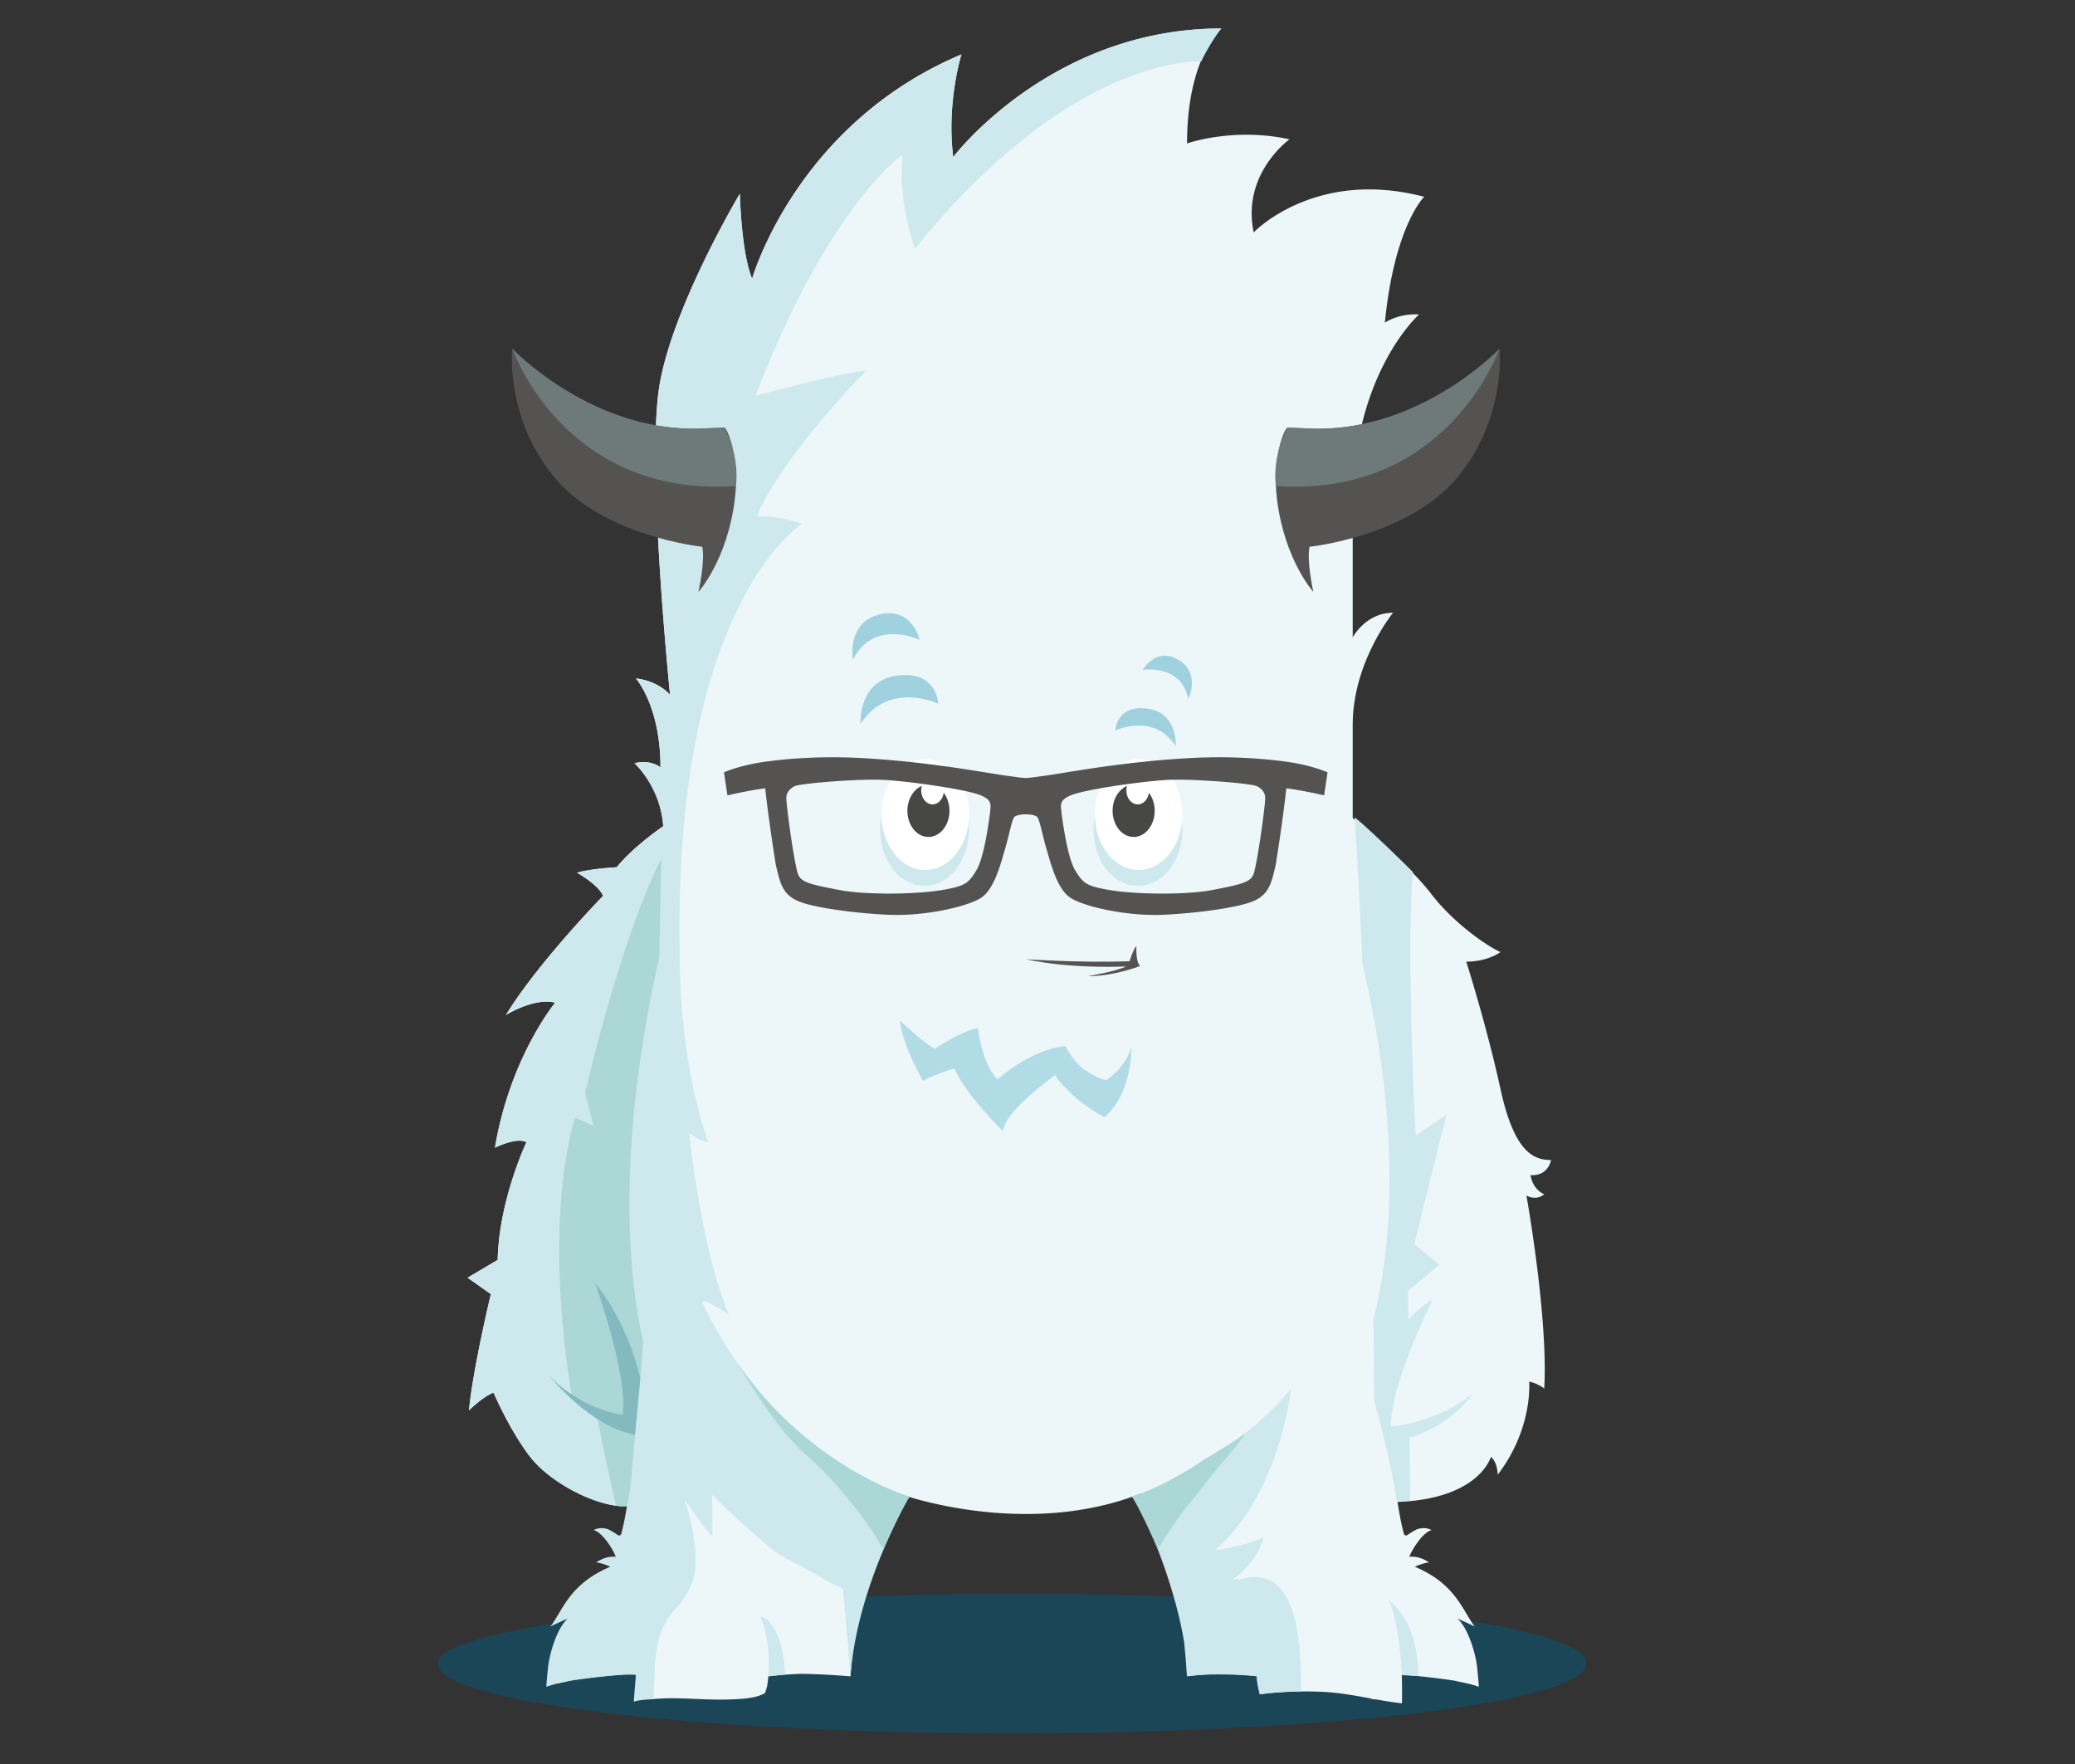 <?xml version="1.0" encoding="UTF-8" standalone="no"?>
<!-- Created with Inkscape (http://www.inkscape.org/) -->

<svg
   xmlns:dc="http://purl.org/dc/elements/1.1/"
   xmlns:cc="http://creativecommons.org/ns#"
   xmlns:rdf="http://www.w3.org/1999/02/22-rdf-syntax-ns#"
   xmlns:svg="http://www.w3.org/2000/svg"
   xmlns="http://www.w3.org/2000/svg"
   xmlns:sodipodi="http://sodipodi.sourceforge.net/DTD/sodipodi-0.dtd"
   xmlns:inkscape="http://www.inkscape.org/namespaces/inkscape"
   width="80"
   height="68"
   viewBox="0 0 21.167 17.992"
   version="1.1"
   id="svg8"
   inkscape:version="0.92.4 (f8dce91, 2019-08-02)"
   sodipodi:docname="foundation.svg">
  <rect x="0" y="0" width="21.167" height="17.992" fill="#333333" stroke="none"/>
  <defs
     id="defs2" />
  <sodipodi:namedview
     id="base"
     pagecolor="#ffffff"
     bordercolor="#666666"
     borderopacity="1.0"
     inkscape:pageopacity="0.0"
     inkscape:pageshadow="2"
     inkscape:zoom="6.098796"
     inkscape:cx="43.375114"
     inkscape:cy="34.759878"
     inkscape:document-units="mm"
     inkscape:current-layer="g946"
     showgrid="false"
     units="px"
     inkscape:window-width="1920"
     inkscape:window-height="1016"
     inkscape:window-x="0"
     inkscape:window-y="27"
     inkscape:window-maximized="1"
     showguides="true"
     inkscape:guide-bbox="true" />
  <g
     inkscape:label="Layer 1"
     inkscape:groupmode="layer"
     id="layer1"
     transform="translate(0,-279.008)">
    <g
       id="g826"
       transform="matrix(1.273,0,0,1.273,-2.96,-78.213)">
      <g
         id="g946"
         transform="translate(18.076,3.678)">
        <g
           id="g889"
           transform="matrix(0.036,0,0,0.036,-12.247,277.154)">
          <path
             id="path815"
             d="m 255.846,364.169 c 0,8.577 -57.26,15.53 -127.895,15.53 C 57.315,379.7 0.055,372.746 0.055,364.17 c 0,-8.578 67.17,-15.53 127.896,-15.53 72.286,0 127.895,6.952 127.895,15.53"
             inkscape:connector-curvature="0"
             style="fill:#1a4658" />
          <path
             id="path817"
             d="m 247.93,252.11 c -3.959,0 -8.222,-1.828 -11.268,-15.835 -3.046,-14.008 -7.613,-28.32 -7.613,-28.32 4.873,0 7.613,-2.132 7.613,-2.132 -3.35,-1.524 -10.659,-6.7 -15.53,-13.094 -4.872,-6.395 -17.358,-16.75 -17.358,-16.75 v -20.705 c 0,-14.009 8.984,-24.97 8.984,-24.97 -6.09,0 -8.984,5.48 -8.984,5.48 v -29.537 c 0,-29.234 14.768,-42.327 14.768,-42.327 -4.567,-0.304 -7.612,1.827 -7.612,1.827 2.132,-21.62 8.755,-28.015 8.755,-28.015 -24.36,-6.395 -37.95,7.918 -37.95,7.918 -2.74,-13.094 7.975,-20.71 7.975,-20.71 -12.484,-2.74 -22.81,0.914 -22.81,0.914 0,-19.184 7.626,-25.583 7.626,-25.583 -38.064,0 -59.676,28.62 -59.676,28.62 -1.522,-12.18 1.83,-22.849 1.83,-22.849 -36.845,15.53 -46.587,49.923 -46.587,49.923 -2.436,-5.785 -2.74,-18.92 -2.74,-18.92 0,0 -15.227,25.505 -17.967,43.165 -2.74,17.662 2.436,68.364 2.436,68.364 0,0 -2.435,-3.044 -7.612,-3.653 0,0 5.48,6.09 5.48,19.793 0,0 -2.131,-1.827 -5.785,-0.913 0,0 5.785,5.176 6.395,14.007 0,0 -6.7,4.568 -10.354,9.135 0,0 -5.786,0.305 -8.831,1.218 0,0 4.873,2.74 5.786,5.177 0,0 -14.312,14.617 -21.62,26.492 0,0 6.395,-3.958 10.962,-2.74 0,0 -10.05,12.18 -13.399,32.278 0,0 4.872,-2.435 7.004,-1.217 0,0 -6.09,12.789 -6.395,26.187 l -6.699,3.96 5.177,3.654 c 0,0 -3.959,16.443 -4.873,25.883 0,0 3.045,-3.045 5.481,-3.958 0,0 3.35,7.916 7.918,14.007 4.568,6.09 14.922,11.267 21.012,11.267 l 11.447,-0.446 c -1.42,6.126 -4.22,11.32 -10.124,11.593 l -0.655,1.05 a 6.87,6.87 0 0 0 -0.364,-0.016 c -0.117,1.788 -3.727,2.11 -4.72,3.35 -3.018,3.765 -5.319,8.938 -6.852,13.55 -1.123,3.38 -0.592,3.38 -1.37,6.852 -0.255,1.136 -1.434,2.35 -1.827,3.501 3.288,-1.104 12.4,-1.842 17.2,-2.194 l 0.081,4.248 c 0,0 0.792,0.736 2.102,1.27 0.046,-0.01 0.09,-0.022 0.144,-0.017 0.445,0.036 0.875,0.101 1.296,0.206 7.202,-0.645 12.217,0.57 20.566,-0.123 1.624,-0.193 3.147,-0.421 4.569,-1.23 0.404,-1.209 0.459,-1.283 0.649,-2.843 0.04,-0.278 0.04,-0.564 0.108,-0.903 0.13,-0.022 0.258,-0.04 0.385,-0.06 a 0.96,0.96 0 0 1 0.298,-0.04 c 0.036,-0.012 0.066,-0.028 0.106,-0.032 l 0.396,-0.034 a 0.415,0.415 0 0 1 0.256,-0.022 c 1.512,-0.135 3.937,-0.262 5.448,-0.345 4.91,-0.008 11.372,0.558 11.372,0.558 0.4,-5.505 0.799,-14.045 9.706,-38.94 l 2.208,-1.37 c 0,0 27.357,9.64 52.741,-0.389 2.009,4.944 8.508,21.562 9.53,32.038 0.874,1.228 0.777,2.786 0.806,4.437 0.025,1.397 0.143,2.795 0.18,4.188 0.913,-0.125 4.21,-0.528 8.37,-0.522 1.51,0.083 3.936,0.21 5.448,0.345 a 0.415,0.415 0 0 1 0.256,0.022 l 0.396,0.034 c 0.04,0.004 0.07,0.02 0.106,0.031 a 0.967,0.967 0 0 1 0.298,0.042 c 0.127,0.018 0.254,0.037 0.385,0.06 0.067,0.338 0.067,0.624 0.109,0.902 0.19,1.56 0.244,1.634 0.648,2.842 0.13,0.074 0.262,0.139 0.394,0.204 4.546,-0.577 9.152,-0.682 13.725,-0.466 3.598,0.17 7.134,0.846 10.674,1.49 0,0.033 0.004,0.068 0.004,0.102 0.357,0.038 0.705,0.063 1.054,0.086 1.9,0.34 3.804,0.656 5.721,0.863 0.037,-2.398 0.024,-4.495 -0.027,-6.337 3.814,0.183 9.335,0.942 11.65,1.28 0.92,0.22 1.665,0.355 2.448,0.524 0.106,0.031 0.218,0.063 0.315,0.095 l -0.012,-0.027 c 0.786,0.176 1.634,0.4 2.753,0.789 -0.17,-2.06 -0.155,-2.018 -0.428,-4.6 -0.21,-1.998 -1.642,-8.066 -4.322,-10.57 0,0 2.92,1.263 3.811,1.765 -2.878,-3.9 -4.277,-9.474 -13.32,-13.318 0,0 1.651,-0.78 3.161,-0.976 -1.578,-0.972 -2.783,-1.354 -4.38,-1.239 0.542,-1.541 2.93,-5.43 4.934,-5.929 0,0 -1.23,-0.855 -3.24,-0.193 a 19.27,19.27 0 0 0 -2.18,1.309 c -0.266,0.188 -0.655,-0.007 -0.734,-0.299 -0.632,-2.338 -1.043,-4.713 -1.416,-7.099 18.223,-0.66 20.779,-10.009 20.779,-10.009 1.522,1.219 1.522,3.959 1.522,3.959 7.916,-10.354 7.003,-20.708 7.003,-20.708 1.828,0.304 3.35,1.523 3.35,1.523 0.914,-15.835 -3.958,-42.937 -3.958,-42.937 2.436,1.218 3.958,-0.304 3.958,-0.304 -2.74,-1.217 -3.044,-4.263 -3.044,-4.263 3.959,0.304 4.568,-3.35 4.568,-3.35"
             inkscape:connector-curvature="0"
             style="fill:#edf7fa" />
          <path
             id="path819"
             d="m 73.719,367 c 0,0 0.714,-7.702 -1.798,-13.26 0,0 4.757,0.323 5.556,12.885 0,0 -3.331,0.387 -3.758,0.374 m -23.877,-25.972 0.03,-0.236 c 0.017,0.117 0.015,0.207 -0.03,0.236 m 4.454,25.375 -0.043,-0.011 0.056,-0.145 -0.013,0.156"
             inkscape:connector-curvature="0"
             style="fill:#cde9ee" />
          <path
             id="path821"
             d="m 114.851,28.892 c -1.522,-12.181 1.83,-22.85 1.83,-22.85 -36.846,15.53 -46.588,49.923 -46.588,49.923 -2.436,-5.785 -2.74,-18.92 -2.74,-18.92 0,0 -15.227,25.505 -17.967,43.165 -2.74,17.662 2.436,68.364 2.436,68.364 0,0 -2.435,-3.044 -7.612,-3.653 0,0 5.48,6.09 5.48,19.793 0,0 -2.131,-1.827 -5.785,-0.913 0,0 5.785,5.176 6.395,14.007 0,0 -6.7,4.568 -10.354,9.135 0,0 -5.786,0.305 -8.831,1.218 0,0 4.873,2.74 5.786,5.177 0,0 -14.312,14.617 -21.62,26.492 0,0 6.395,-3.958 10.962,-2.74 0,0 -10.05,12.18 -13.399,32.278 0,0 4.872,-2.435 7.004,-1.217 0,0 -6.09,12.789 -6.395,26.187 l -6.699,3.96 5.177,3.654 c 0,0 -3.959,16.443 -4.873,25.883 0,0 3.045,-3.045 5.481,-3.958 0,0 3.35,7.916 7.918,14.007 4.568,6.09 14.922,11.267 21.012,11.267 l 0.771,-0.105 c -0.34,2.099 -0.722,4.19 -1.28,6.251 -0.078,0.292 -0.467,0.487 -0.734,0.299 a 19.151,19.151 0 0 0 -2.178,-1.31 c -2.01,-0.66 -3.241,0.194 -3.241,0.194 2.004,0.5 4.392,4.388 4.935,5.93 -1.598,-0.116 -2.803,0.266 -4.381,1.238 1.51,0.197 3.161,0.976 3.161,0.976 -9.042,3.844 -10.442,9.419 -13.32,13.318 0.891,-0.502 3.81,-1.764 3.81,-1.764 -2.679,2.503 -4.11,8.571 -4.321,10.569 -0.272,2.582 -0.257,2.54 -0.427,4.6 2.397,-0.834 3.562,-0.916 5.502,-1.381 2.999,-0.437 11.378,-1.586 14.456,-1.266 l -0.485,5.92 0.151,-0.002 c 1.58,-0.453 2.868,-0.393 4.277,-0.544 0.021,-1.632 0.107,-3.262 0.24,-4.888 -0.094,-2.778 0.251,-5.308 0.819,-8.128 0.018,-0.095 0.042,-0.193 0.061,-0.288 1.118,-3.85 3.063,-6.042 4.326,-7.39 0.419,-0.448 0.783,-0.978 1.095,-1.522 a 15.379,15.379 0 0 0 2.142,-3.96 c 1.252,-3.415 0.715,-10.92 -1.8,-18.245 2.652,3.816 5.069,7.165 6.214,8.31 l -0.076,-9.324 c 0,0 4.872,4.868 9.233,8.547 2.1,1.833 4.689,4.217 6.527,5.167 0.133,0.084 0.253,-0.802 0.4,0.535 h -0.002 c 0.019,0 0.037,-0.265 0.056,-0.254 2.47,1.385 5.01,2.486 7.388,4.025 0.255,0.164 0.515,0.244 0.765,0.416 1.1,0.758 3.038,1.6 4.78,2.518 l 1.647,19.449 c 1.484,-20.44 13.132,-40.014 13.132,-40.014 l -0.427,-0.13 c -3.604,-1.115 -29.974,-10.238 -45.554,-42.814 -1.026,-2.145 5.785,2.435 5.785,2.435 -6.395,-15.53 -8.831,-40.5 -8.831,-40.5 2.131,1.827 4.263,2.131 4.263,2.131 -4.567,-12.79 -6.394,-28.624 -6.394,-42.937 -1.218,-77.041 27.254,-94.703 27.254,-94.703 -4.872,-1.827 -10.049,-1.675 -10.049,-1.675 5.634,-13.55 24.36,-32.43 24.36,-32.43 -5.024,0.305 -24.665,5.633 -24.665,5.633 16.292,-42.48 32.736,-53.746 32.736,-53.746 -1.218,10.2 2.74,21.011 2.74,21.011 35.324,-43.698 63.705,-41.66 63.705,-41.66 2.105,-4.383 4.495,-7.372 4.495,-7.372 -38.065,0 -59.68,28.62 -59.68,28.62 m 99.848,337.867 c 0,0 -0.343,-11.039 -2.854,-16.596 0,0 6.547,4.035 6.51,16.786 0,0 -3.228,-0.177 -3.656,-0.19"
             inkscape:connector-curvature="0"
             style="fill:#cde9ee" />
          <path
             id="path823"
             d="m 44.356,309.983 c 4.313,-42.238 5.486,-124.868 5.486,-124.868 -9.363,18.5 -16.9,52.072 -16.9,52.072 l 1.827,7.308 -4.11,-1.826 c -6.608,22.93 -2.137,53.625 -0.657,62.272 4.203,3.328 9.21,4.45 14.354,5.042 m -8.833,-0.913 a 666.593,666.593 0 0 0 4.27,19.985 c 1.143,0.172 2.428,0.085 2.428,0.085 1.048,-4.083 1.221,-10.404 2.036,-18.179 -3.002,-0.351 -5.948,-0.885 -8.734,-1.891"
             inkscape:connector-curvature="0"
             style="fill:#abd8d7" />
          <path
             id="path825"
             d="M 178.633,345.467 A 0.446,0.446 0 0 1 178.1,345.26 c -0.473,0.093 -0.836,0.179 -1.08,0.242 l 10e-4,-0.002 c 6.282,-4.571 6.86,-9.406 6.86,-9.406 -4.168,1.879 -8.592,2.58 -10.744,2.828 14.521,-12.587 16.934,-35.959 16.934,-35.959 -5.948,7.301 -14.388,13.471 -20.911,17.612 l 0.014,-0.028 c 0,0 -4.37,2.444 -8.41,4.347 a 0.46,0.46 0 0 0 -0.487,0.227 c -2.075,0.962 -4.01,1.746 -5.149,1.936 0,0 3.363,6.21 4.768,9.559 l -0.276,0.223 c 0,0 4.866,11.5 6.637,22.64 0.187,1.883 0.331,3.532 0.432,4.792 0.085,1.63 0.2,2.753 0.2,2.753 6.434,-0.952 15.521,-0.025 15.521,-0.025 -0.043,1.048 0.532,3.564 0.638,4.02 3.055,-0.412 6.137,-0.592 9.22,-0.618 -0.04,-10.798 -0.515,-28.739 -13.635,-24.934"
             inkscape:connector-curvature="0"
             style="fill:#cde9ee" />
          <path
             id="path827"
             d="m 44.019,313.24 c -10.089,-1.706 -19.244,-13.3 -19.244,-13.3 7.356,7.821 16.513,8.869 16.513,8.869 1.209,-8.933 -6.175,-29.378 -6.175,-29.378 5.469,6.81 8.46,14.686 10.095,21.133 l -1.19,12.676"
             inkscape:connector-curvature="0"
             style="fill:#83bac0" />
          <path
             id="path829"
             d="m 66.914,297.424 c 0,0 7.937,13.988 14.902,20.04 7.518,6.532 14.503,15.76 17.472,21.354 0,0 3.768,-8.753 5.824,-11.8 0,0 -22.268,-6.527 -38.198,-29.594 m 103.589,27.283 c 1.104,-1.553 2.368,-2.996 3.572,-4.47 1.975,-2.418 4.232,-4.765 5.89,-7.397 -2.862,2.142 -6.049,3.997 -9.307,5.958 -9.456,6.407 -16.043,8.22 -16.043,8.22 2.055,3.047 5.823,11.8 5.823,11.8 1.797,-3.386 5.07,-8.103 9.037,-12.748 0.333,-0.462 0.704,-0.905 1.028,-1.363"
             inkscape:connector-curvature="0"
             style="fill:#abd8d7" />
          <path
             id="path831"
             d="m 63.904,89.11 c -0.866,0.062 -3.637,0.132 -3.637,0.132 C 35.16,90.995 16.706,71.54 16.706,71.54 c 0,0 -1.65,15.187 9.256,28.495 10.91,13.308 33.017,15.585 33.017,15.585 0.718,3.112 -0.838,10.052 -0.838,10.052 0,0 6.465,-7.15 8.106,-20.699 C 67.4,95.479 64.44,89.072 63.904,89.11"
             inkscape:connector-curvature="0"
             style="fill:#545352" />
          <path
             id="path833"
             d="m 63.904,89.11 c -0.833,0.047 -3.637,0.132 -3.637,0.132 C 35.16,90.995 16.706,71.54 16.706,71.54 c 0,0 11.47,33.194 49.775,30.57 0,0 1.059,-6.14 -2.577,-13"
             inkscape:connector-curvature="0"
             style="fill:#6e7979" />
          <path
             id="path835"
             d="m 189.257,89.11 c 0.865,0.062 3.636,0.132 3.636,0.132 25.107,1.753 43.561,-17.702 43.561,-17.702 0,0 1.65,15.187 -9.256,28.495 -10.91,13.308 -33.017,15.585 -33.017,15.585 -0.718,3.112 0.838,10.052 0.838,10.052 0,0 -6.465,-7.15 -8.106,-20.699 -1.153,-9.494 1.808,-15.901 2.344,-15.863"
             inkscape:connector-curvature="0"
             style="fill:#545352" />
          <path
             id="path837"
             d="m 189.257,89.11 c 0.832,0.047 3.636,0.132 3.636,0.132 25.107,1.753 43.561,-17.702 43.561,-17.702 0,0 -11.47,33.194 -49.775,30.57 0,0 -1.059,-6.14 2.578,-13"
             inkscape:connector-curvature="0"
             style="fill:#6e7979" />
          <path
             id="path839"
             d="m 50.799,201.559 c 0,0 -18.047,64.861 0,106.428 V 201.559 m 179.697,102.6 c -8.908,6.797 -18.175,7.227 -18.175,7.227 -0.413,-8.88 9.294,-28.293 9.294,-28.293 a 21.104,21.104 0 0 0 -5.445,4.612 l -0.063,-6.515 7.003,-5.785 -5.632,-4.568 7.155,-28.777 -6.851,4.568 c 0,0 -2.131,-40.956 -0.61,-58.618 0,0 -8.678,-8.68 -12.94,-12.181 0,0 0.805,12.61 1.724,32.758 3.89,16.163 9.93,49.611 2.415,79.029 0.087,5.963 0.151,12.018 0.186,18.132 0,0 3.745,13.01 4.962,22.145 0,0 1.218,0.343 3.045,0.039 l -0.138,-13.99 c 9.409,-2.842 14.07,-9.783 14.07,-9.783 M 146.068,178.565 c 0,6.918 4.43,12.526 9.897,12.526 5.466,0 9.898,-5.608 9.898,-12.526 0,-6.92 -4.432,-12.527 -9.898,-12.527 -5.467,0 -9.897,5.608 -9.897,12.527"
             inkscape:connector-curvature="0"
             style="fill:#cde9ee" />
          <path
             id="path841"
             d="m 146.373,175.219 c 0,6.811 4.362,12.333 9.745,12.333 5.382,0 9.745,-5.522 9.745,-12.333 0,-6.812 -4.363,-12.333 -9.745,-12.333 -5.383,0 -9.745,5.521 -9.745,12.333"
             inkscape:connector-curvature="0"
             style="fill:#ffffff" />
          <path
             id="path843"
             d="m 153.53,168.86 a 3.815,3.815 0 0 0 -0.13,0.954 c 0,1.737 1.132,3.143 2.527,3.143 1.241,0 2.268,-1.112 2.482,-2.578 0.796,1.044 1.287,2.45 1.287,4.002 0,3.217 -2.096,5.824 -4.682,5.824 -2.585,0 -4.682,-2.607 -4.682,-5.824 0,-2.57 1.34,-4.748 3.198,-5.52"
             inkscape:connector-curvature="0"
             style="fill:#474746" />
          <path
             id="path845"
             d="m 98.563,178.565 c 0,6.918 4.431,12.526 9.898,12.526 5.466,0 9.897,-5.608 9.897,-12.526 0,-6.92 -4.431,-12.527 -9.897,-12.527 -5.467,0 -9.898,5.608 -9.898,12.527"
             inkscape:connector-curvature="0"
             style="fill:#cde9ee" />
          <path
             id="path847"
             d="m 98.869,175.219 c 0,6.811 4.362,12.333 9.745,12.333 5.382,0 9.744,-5.522 9.744,-12.333 0,-6.812 -4.362,-12.333 -9.744,-12.333 -5.383,0 -9.745,5.521 -9.745,12.333"
             inkscape:connector-curvature="0"
             style="fill:#ffffff" />
          <path
             id="path849"
             d="m 107.854,168.86 a 3.815,3.815 0 0 0 -0.131,0.954 c 0,1.737 1.131,3.143 2.527,3.143 1.24,0 2.268,-1.112 2.482,-2.578 0.796,1.044 1.287,2.45 1.287,4.002 0,3.217 -2.097,5.824 -4.682,5.824 -2.586,0 -4.682,-2.607 -4.682,-5.824 0,-2.57 1.34,-4.748 3.199,-5.52"
             inkscape:connector-curvature="0"
             style="fill:#474746" />
          <path
             id="path851"
             d="m 181.728,188.393 c -0.621,1.87 -2.73,2.366 -8.738,3.527 l -0.41,0.08 c -5.886,1.13 -16.41,0.982 -22.175,0.14 a 30.831,30.831 0 0 1 -0.717,-0.11 c -5.343,-0.904 -5.951,-1.596 -7.67,-4.365 -1.774,-2.866 -2.865,-11.282 -3.066,-12.941 l -0.01,-0.084 c -0.213,-1.754 -0.319,-2.632 1.934,-3.64 3.03,-1.36 16.482,-3.258 21.993,-3.506 4.352,-0.192 13.576,0.414 17.793,1.03 0.662,0.098 1.151,0.187 1.454,0.267 0.486,0.129 2.272,0.998 2.181,2.897 -0.118,2.504 -1.73,14.179 -2.57,16.705 z m -58.665,-13.753 -0.01,0.084 c -0.201,1.66 -1.292,10.075 -3.067,12.94 -1.718,2.77 -2.326,3.462 -7.67,4.365 -0.227,0.039 -0.467,0.075 -0.717,0.11 -5.763,0.843 -16.288,0.99 -22.175,-0.14 l -0.409,-0.079 c -6.008,-1.161 -8.117,-1.658 -8.738,-3.527 -0.84,-2.526 -2.451,-14.2 -2.57,-16.705 -0.09,-1.9 1.696,-2.768 2.182,-2.897 0.302,-0.08 0.792,-0.17 1.453,-0.267 4.218,-0.616 13.441,-1.222 17.793,-1.03 5.512,0.248 18.963,2.146 21.993,3.505 2.254,1.009 2.148,1.887 1.935,3.641 z m 66.38,-11.116 c -4.413,-0.645 -12.116,-1.376 -21.362,-0.905 -12.032,0.62 -22.341,2.29 -28.5,3.287 -1.838,0.298 -3.283,0.533 -4.385,0.68 l -1.202,0.162 c -1.351,0.186 -2.237,0.304 -2.992,0.341 -0.754,-0.037 -1.64,-0.155 -2.99,-0.34 l -1.204,-0.164 c -1.101,-0.146 -2.546,-0.38 -4.385,-0.679 -6.158,-0.997 -16.467,-2.668 -28.5,-3.287 -9.245,-0.471 -16.948,0.26 -21.361,0.905 0,0 -4.71,0.6 -8.738,2.303 l 0.768,5.12 c 0,0 4.256,-1.014 8.413,-1.569 0.772,7.22 2.276,16.495 2.276,16.495 l 0.024,0.288 c 0.114,0.468 0.22,0.922 0.335,1.417 0.857,3.647 1.707,5.792 5.128,7.078 3.36,1.268 11.308,2.443 19.325,2.856 2.981,0.154 6.365,-0.03 9.787,-0.528 5.075,-0.74 9.666,-2.107 11.42,-3.404 2.552,-1.886 3.917,-6.632 4.82,-9.773 l 0.271,-0.925 c 0.32,-1.071 0.597,-2.195 0.865,-3.286 0.386,-1.566 0.783,-3.184 1.124,-3.743 0.061,-0.097 0.347,-0.435 1.463,-0.599 0.345,-0.05 0.733,-0.076 1.16,-0.081 0.426,0.005 0.814,0.032 1.16,0.081 1.114,0.164 1.4,0.502 1.462,0.6 0.34,0.558 0.738,2.176 1.123,3.742 0.269,1.09 0.546,2.215 0.866,3.286 l 0.27,0.925 c 0.904,3.14 2.27,7.887 4.821,9.773 1.754,1.297 6.344,2.663 11.42,3.404 3.421,0.498 6.806,0.682 9.786,0.528 8.018,-0.413 15.966,-1.588 19.326,-2.856 3.42,-1.286 4.27,-3.43 5.128,-7.078 0.115,-0.495 0.22,-0.95 0.335,-1.417 l 0.024,-0.288 c 0,0 1.503,-9.276 2.276,-16.495 4.157,0.555 8.413,1.569 8.413,1.569 l 0.768,-5.12 c -4.028,-1.704 -8.738,-2.303 -8.738,-2.303 z"
             inkscape:connector-curvature="0"
             style="fill:#545352" />
          <path
             id="path853"
             d="m 111.516,150.56 c 0,0 -11.008,-5.25 -17.309,4.498 0,0 -0.65,-9.694 8.24,-10.777 8.89,-1.085 9.069,6.278 9.069,6.278 m -4.129,-14.243 c 0,0 -10.205,-4.816 -14.854,4.44 0,0 -1.519,-8.087 5.764,-10.039 7.283,-1.952 9.09,5.599 9.09,5.599 m 43.561,20.187 c 0,0 8.549,-4.077 13.442,3.494 0,0 0.505,-7.528 -6.399,-8.37 -6.905,-0.842 -7.043,4.876 -7.043,4.876 m 6.079,-13.483 c 0,0 8.65,-1.401 10.132,6.505 0,0 2.871,-5.708 -2.144,-8.73 -5.016,-3.023 -7.988,2.224 -7.988,2.224"
             inkscape:connector-curvature="0"
             style="fill:#a0d1de" />
          <path
             id="path855"
             d="m 110.75,227.355 c 0,0 6.04,-4.06 9.605,-4.618 0,0 0.778,7.659 4.321,11.433 0,0 7.646,-6.891 15.207,-7.381 0,0 1.952,4.2 5.12,5.757 l -0.017,0.049 c 1.143,0.714 2.544,1.436 3.901,1.737 0,0 4.34,-2.626 5.595,-7.422 0,0 0.418,10.125 -5.938,15.644 0,0 -4.846,-2.365 -8.338,-6.151 -1.049,-1.021 -2.14,-2.21 -2.668,-3.175 0,0 -11.214,7.933 -11.623,12.456 0,0 -8.095,-7.891 -10.855,-13.972 0,0 -5.402,1.705 -6.9,2.804 0,0 -4.342,-7.101 -5.224,-13.51 0,0 5.222,4.988 7.814,6.349"
             inkscape:connector-curvature="0"
             style="fill:#b2dce5" />
          <path
             id="path857"
             d="m 131.133,207.454 c -0.448,-0.096 11.373,0.818 22.981,0.405 0,0 0.62,-2.214 1.51,-3.43 0,0 -0.193,3.726 0.85,4.49 0,0 -5.809,2.286 -11.667,2.269 0,0 6.383,-1.065 8.524,-2.167 0,0 -11.648,0.648 -22.198,-1.567"
             inkscape:connector-curvature="0"
             style="fill:#545352" />
        </g>
      </g>
    </g>
  </g>
</svg>
